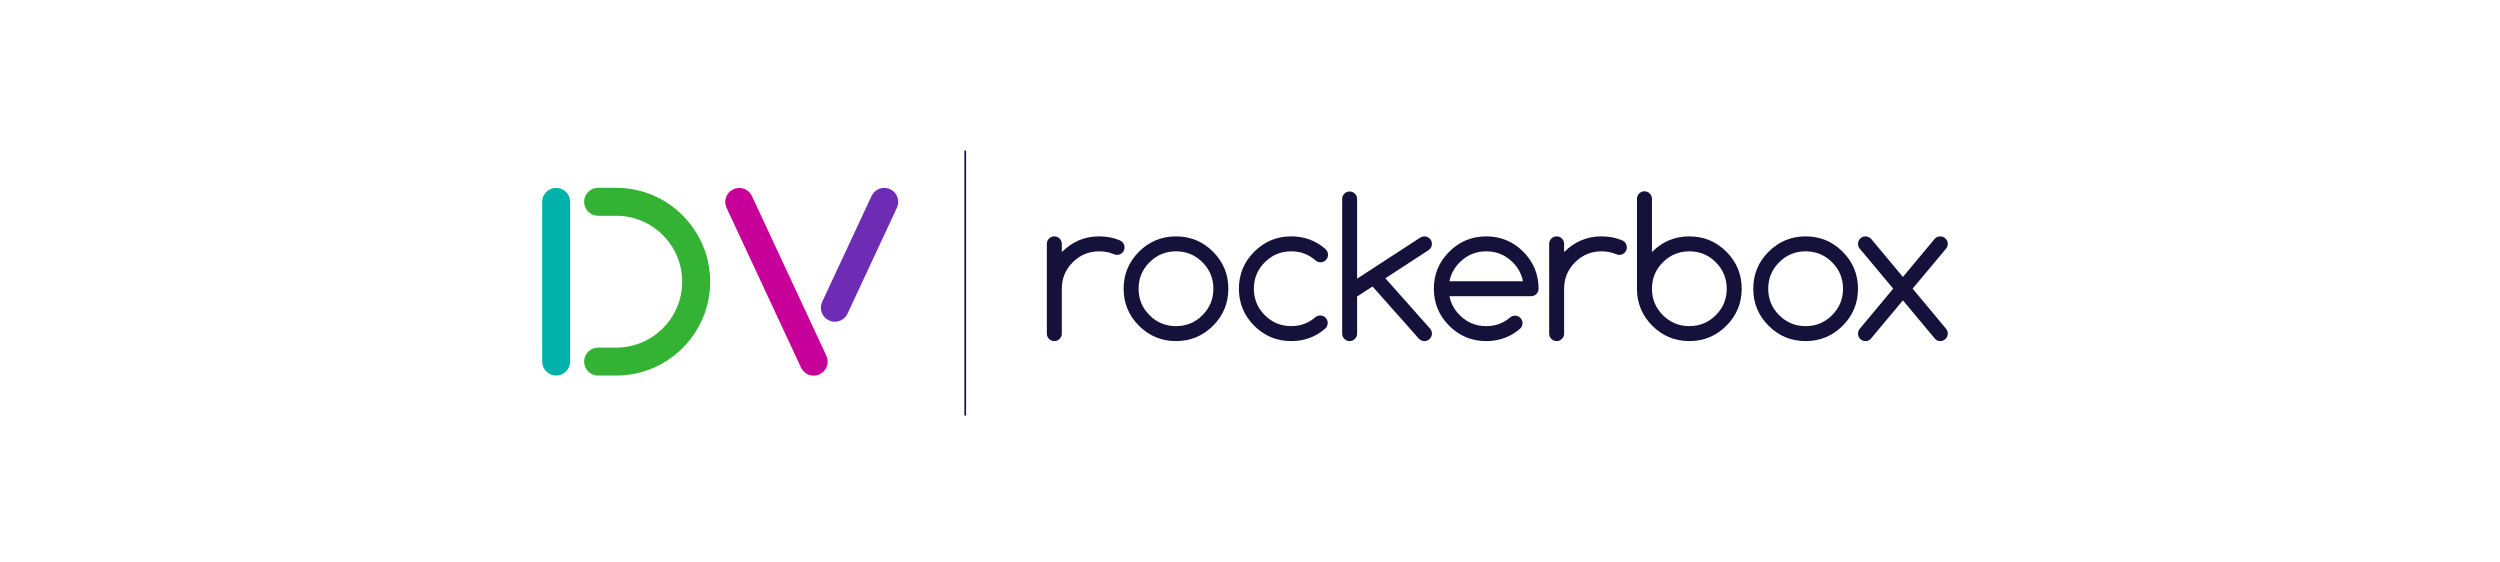 <svg width="249" height="56" viewBox="0 0 249 56" fill="none" xmlns="http://www.w3.org/2000/svg">
<g clip-path="url(#clip0_4253_5109)">
<path d="M55.393 37.405C54.624 37.405 54 36.782 54 36.013V20.105C54 19.336 54.624 18.712 55.393 18.712C56.162 18.712 56.785 19.336 56.785 20.105V36.013C56.785 36.782 56.162 37.405 55.393 37.405Z" fill="#00B2A9"/>
<path d="M61.381 37.405H59.568C58.8 37.405 58.176 36.782 58.176 36.013C58.176 35.243 58.8 34.62 59.568 34.62H61.381C65 34.62 67.945 31.676 67.945 28.056C67.945 24.437 65 21.492 61.381 21.492H59.568C58.8 21.492 58.176 20.869 58.176 20.1C58.176 19.331 58.8 18.707 59.568 18.707H61.381C66.536 18.707 70.731 22.901 70.731 28.057C70.731 33.212 66.537 37.406 61.381 37.406V37.405Z" fill="#34B234"/>
<path d="M81.045 37.413C80.521 37.413 80.019 37.115 79.782 36.608L72.365 20.7C72.04 20.003 72.342 19.175 73.039 18.849C73.736 18.525 74.565 18.826 74.89 19.523L82.306 35.432C82.631 36.129 82.33 36.957 81.632 37.282C81.442 37.371 81.242 37.413 81.045 37.413Z" fill="#C70099"/>
<path d="M83.15 32.044C82.953 32.044 82.753 32.002 82.562 31.913C81.865 31.587 81.564 30.759 81.889 30.062L86.808 19.517C87.133 18.82 87.962 18.518 88.658 18.843C89.356 19.169 89.657 19.997 89.332 20.694L84.413 31.239C84.177 31.746 83.674 32.044 83.15 32.044Z" fill="#6E2CB5"/>
<path d="M96.222 15H96.055V41.392H96.222V15Z" fill="#14113B"/>
<path d="M104.266 24.288C104.266 24.083 104.339 23.908 104.484 23.762C104.63 23.616 104.806 23.543 105.011 23.543C105.216 23.543 105.391 23.616 105.537 23.762C105.683 23.908 105.756 24.083 105.756 24.288V25.108C106.799 24.064 108.041 23.543 109.481 23.543C110.208 23.543 110.874 23.667 111.483 23.916C111.594 23.959 111.697 24.024 111.79 24.111C111.933 24.261 112.005 24.438 112.005 24.642C112.005 24.846 111.931 25.022 111.786 25.168C111.64 25.314 111.465 25.387 111.259 25.387C111.141 25.387 111.033 25.363 110.934 25.313C110.493 25.126 110.008 25.034 109.481 25.034C108.451 25.034 107.572 25.397 106.845 26.123C106.119 26.85 105.756 27.727 105.756 28.758V33.229C105.756 33.434 105.683 33.609 105.537 33.755C105.391 33.901 105.216 33.974 105.011 33.974C104.806 33.974 104.63 33.901 104.484 33.755C104.339 33.609 104.266 33.433 104.266 33.229V24.289V24.288Z" fill="#14113B"/>
<path d="M122.344 28.758C122.344 30.198 121.835 31.428 120.817 32.446C119.798 33.464 118.569 33.973 117.129 33.973C115.689 33.973 114.459 33.464 113.441 32.446C112.423 31.428 111.914 30.198 111.914 28.758C111.914 27.317 112.423 26.088 113.441 25.07C114.46 24.052 115.689 23.543 117.129 23.543C118.569 23.543 119.798 24.052 120.817 25.07C121.834 26.088 122.344 27.317 122.344 28.758ZM117.129 25.032C116.099 25.032 115.22 25.395 114.494 26.122C113.767 26.849 113.404 27.726 113.404 28.757C113.404 29.788 113.767 30.666 114.494 31.393C115.22 32.119 116.099 32.483 117.129 32.483C118.159 32.483 119.038 32.119 119.764 31.393C120.491 30.666 120.854 29.788 120.854 28.757C120.854 27.726 120.491 26.848 119.764 26.122C119.038 25.395 118.159 25.032 117.129 25.032Z" fill="#14113B"/>
<path d="M131.496 31.421C131.701 31.421 131.877 31.494 132.023 31.64C132.168 31.786 132.241 31.961 132.241 32.166C132.241 32.371 132.164 32.554 132.008 32.716C131.046 33.554 129.913 33.973 128.609 33.973C127.169 33.973 125.939 33.464 124.921 32.446C123.903 31.427 123.395 30.198 123.395 28.758C123.395 27.318 123.903 26.088 124.921 25.07C125.939 24.052 127.169 23.543 128.609 23.543C129.913 23.543 131.046 23.962 132.008 24.8C132.182 24.955 132.269 25.147 132.269 25.377C132.269 25.582 132.196 25.757 132.051 25.903C131.905 26.05 131.729 26.122 131.524 26.122C131.344 26.122 131.186 26.066 131.05 25.954C130.354 25.339 129.541 25.032 128.61 25.032C127.579 25.032 126.701 25.395 125.975 26.121C125.248 26.848 124.885 27.726 124.885 28.757C124.885 29.788 125.248 30.666 125.975 31.392C126.701 32.118 127.579 32.481 128.61 32.481C129.541 32.481 130.351 32.178 131.041 31.569C131.171 31.47 131.323 31.421 131.497 31.421" fill="#14113B"/>
<path d="M135.168 27.752L141.472 23.654C141.591 23.58 141.724 23.543 141.873 23.543C142.078 23.543 142.253 23.615 142.399 23.761C142.545 23.907 142.618 24.082 142.618 24.288C142.618 24.493 142.546 24.666 142.403 24.809C142.366 24.846 142.332 24.877 142.301 24.902L137.981 27.715L142.414 32.706C142.55 32.856 142.619 33.029 142.619 33.228C142.619 33.426 142.546 33.608 142.4 33.754C142.253 33.9 142.078 33.973 141.874 33.973C141.67 33.973 141.489 33.899 141.334 33.749L136.705 28.534L135.169 29.531V33.228C135.169 33.433 135.096 33.608 134.95 33.754C134.804 33.9 134.629 33.973 134.424 33.973C134.219 33.973 134.044 33.9 133.898 33.754C133.752 33.608 133.68 33.433 133.68 33.228V19.817C133.68 19.612 133.752 19.437 133.898 19.291C134.044 19.145 134.22 19.073 134.424 19.073C134.629 19.073 134.804 19.145 134.95 19.291C135.096 19.438 135.169 19.613 135.169 19.817V27.752H135.168Z" fill="#14113B"/>
<path d="M150.896 31.44C151.102 31.44 151.277 31.513 151.422 31.659C151.567 31.805 151.641 31.98 151.641 32.185C151.641 32.389 151.569 32.566 151.427 32.716C150.465 33.554 149.332 33.973 148.028 33.973C146.587 33.973 145.358 33.464 144.34 32.446C143.321 31.427 142.812 30.198 142.812 28.758C142.812 27.318 143.322 26.088 144.34 25.07C145.357 24.052 146.587 23.543 148.028 23.543C149.469 23.543 150.697 24.052 151.715 25.07C152.733 26.088 153.242 27.318 153.242 28.758C153.242 28.963 153.169 29.138 153.023 29.284C152.877 29.43 152.702 29.502 152.498 29.502H144.368C144.504 30.217 144.846 30.846 145.392 31.393C146.119 32.12 146.996 32.483 148.027 32.483C148.958 32.483 149.759 32.188 150.43 31.598C150.567 31.492 150.722 31.439 150.896 31.439M151.688 28.013C151.551 27.299 151.209 26.669 150.663 26.122C149.937 25.395 149.059 25.032 148.028 25.032C146.997 25.032 146.119 25.396 145.393 26.122C144.846 26.669 144.505 27.299 144.368 28.013H151.688H151.688Z" fill="#14113B"/>
<path d="M154.297 24.288C154.297 24.083 154.369 23.908 154.516 23.762C154.662 23.616 154.837 23.543 155.042 23.543C155.247 23.543 155.422 23.616 155.568 23.762C155.713 23.908 155.786 24.083 155.786 24.288V25.108C156.829 24.064 158.071 23.543 159.511 23.543C160.238 23.543 160.905 23.667 161.514 23.916C161.625 23.959 161.728 24.024 161.82 24.111C161.963 24.261 162.035 24.438 162.035 24.642C162.035 24.846 161.962 25.022 161.816 25.168C161.67 25.314 161.495 25.387 161.29 25.387C161.172 25.387 161.063 25.363 160.964 25.313C160.523 25.126 160.039 25.034 159.511 25.034C158.481 25.034 157.602 25.397 156.876 26.123C156.15 26.85 155.786 27.727 155.786 28.758V33.229C155.786 33.434 155.713 33.609 155.568 33.755C155.422 33.901 155.246 33.974 155.042 33.974C154.837 33.974 154.662 33.901 154.516 33.755C154.369 33.609 154.297 33.433 154.297 33.229V24.289V24.288Z" fill="#14113B"/>
<path d="M164.533 25.107L164.57 25.07C165.588 24.052 166.818 23.543 168.258 23.543C169.698 23.543 170.928 24.052 171.945 25.07C172.964 26.088 173.473 27.318 173.473 28.758C173.473 30.197 172.963 31.427 171.945 32.445C170.928 33.464 169.698 33.972 168.258 33.972C166.818 33.972 165.588 33.464 164.57 32.445C163.552 31.427 163.043 30.197 163.043 28.758V19.799C163.043 19.594 163.116 19.419 163.262 19.273C163.408 19.127 163.584 19.054 163.789 19.054C163.994 19.054 164.169 19.126 164.315 19.272C164.461 19.419 164.534 19.594 164.534 19.798V25.107H164.533ZM168.258 32.482C169.289 32.482 170.168 32.119 170.894 31.393C171.62 30.666 171.983 29.788 171.983 28.758C171.983 27.727 171.62 26.848 170.894 26.122C170.168 25.396 169.289 25.033 168.258 25.033C167.228 25.033 166.349 25.396 165.623 26.122C164.897 26.849 164.534 27.727 164.534 28.758C164.534 29.788 164.897 30.667 165.623 31.393C166.349 32.119 167.228 32.482 168.258 32.482Z" fill="#14113B"/>
<path d="M185.055 28.758C185.055 30.198 184.545 31.428 183.528 32.446C182.51 33.464 181.28 33.973 179.84 33.973C178.401 33.973 177.171 33.464 176.152 32.446C175.134 31.428 174.625 30.198 174.625 28.758C174.625 27.317 175.134 26.088 176.152 25.07C177.171 24.052 178.4 23.543 179.84 23.543C181.281 23.543 182.51 24.052 183.528 25.07C184.546 26.088 185.055 27.317 185.055 28.758ZM179.84 25.032C178.809 25.032 177.931 25.395 177.205 26.122C176.478 26.849 176.115 27.726 176.115 28.757C176.115 29.788 176.478 30.666 177.205 31.393C177.931 32.119 178.809 32.483 179.84 32.483C180.871 32.483 181.749 32.119 182.475 31.393C183.201 30.666 183.564 29.788 183.564 28.757C183.564 27.726 183.201 26.848 182.475 26.122C181.749 25.395 180.87 25.032 179.84 25.032Z" fill="#14113B"/>
<path d="M188.561 28.749L185.236 24.772C185.118 24.636 185.059 24.475 185.059 24.288C185.059 24.083 185.131 23.908 185.277 23.762C185.423 23.616 185.599 23.543 185.803 23.543C186.008 23.543 186.191 23.621 186.353 23.776L189.528 27.585L192.704 23.776C192.864 23.621 193.048 23.543 193.253 23.543C193.458 23.543 193.633 23.616 193.779 23.762C193.925 23.908 193.998 24.083 193.998 24.288C193.998 24.475 193.939 24.636 193.821 24.772L190.496 28.749L193.849 32.771C193.949 32.902 193.998 33.054 193.998 33.228C193.998 33.433 193.925 33.608 193.779 33.754C193.633 33.9 193.458 33.973 193.253 33.973C193.048 33.973 192.874 33.898 192.732 33.75L189.529 29.914L186.326 33.751C186.183 33.9 186.009 33.974 185.804 33.974C185.6 33.974 185.424 33.901 185.278 33.756C185.132 33.61 185.06 33.434 185.06 33.229C185.06 33.056 185.109 32.904 185.209 32.773L188.561 28.75V28.749Z" fill="#14113B"/>
</g>
<defs>
<clipPath id="clip0_4253_5109">
<rect width="140" height="26.392" fill="white" transform="translate(54 15)"/>
</clipPath>
</defs>
</svg>
